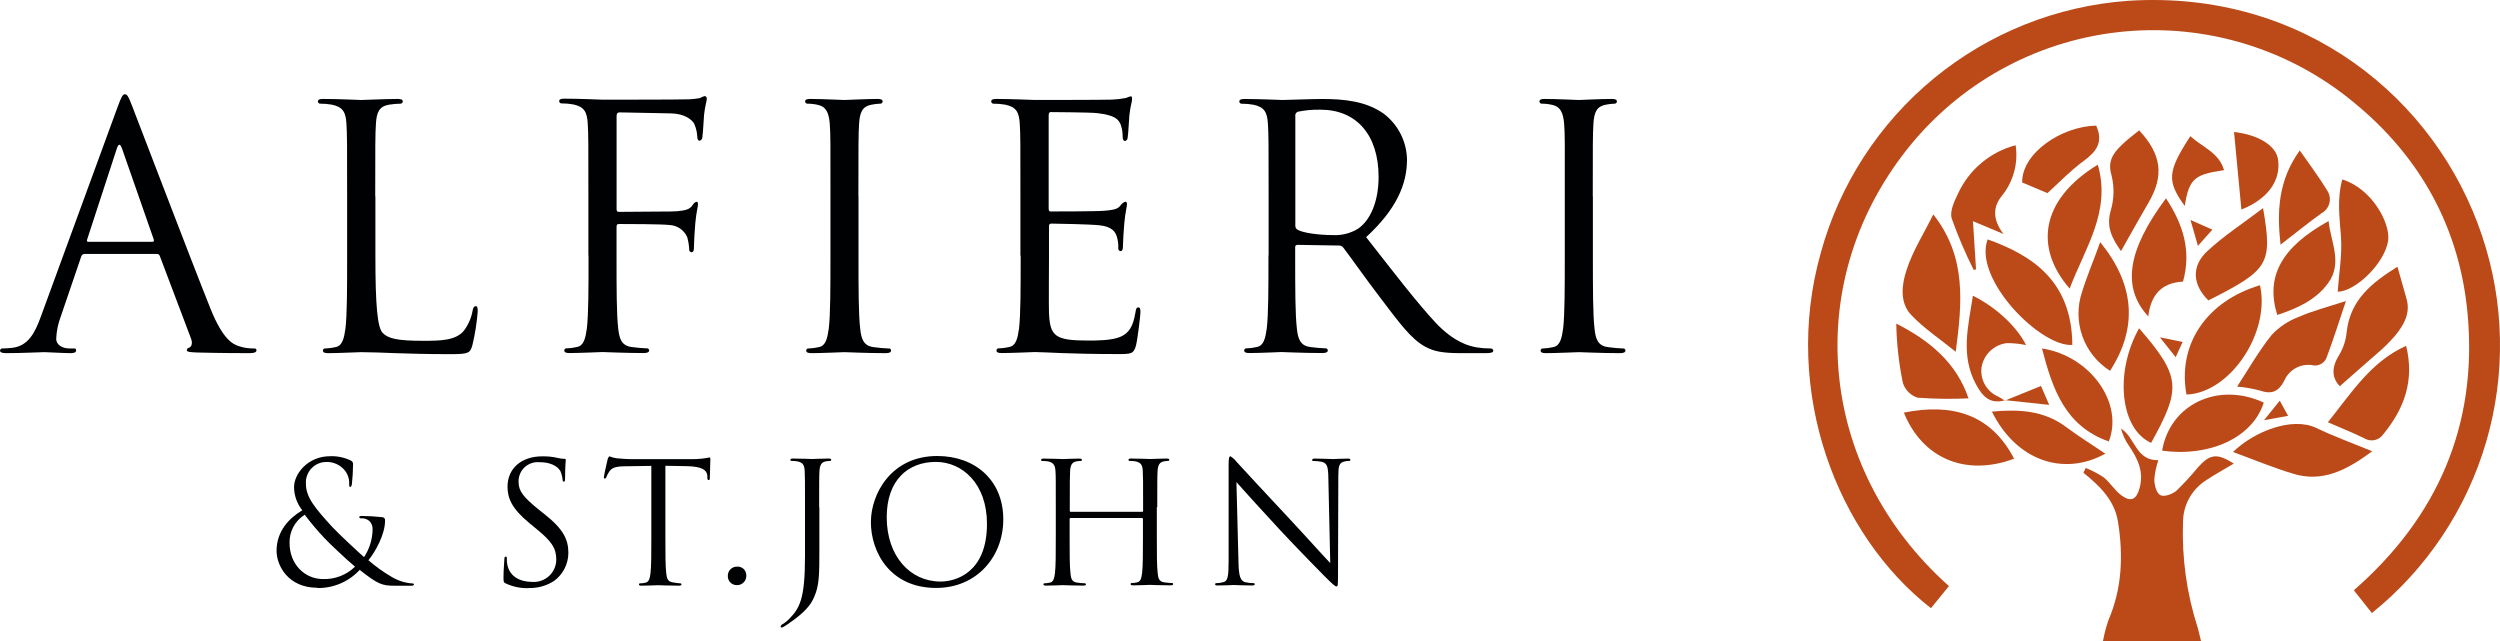 <svg width="195" height="50" viewBox="0 0 195 50" fill="none" xmlns="http://www.w3.org/2000/svg">
<path fill-rule="evenodd" clip-rule="evenodd" d="M6.876 18.859C6.798 18.859 6.745 18.81 6.798 18.678L9.109 11.598C9.241 11.186 9.369 11.186 9.521 11.598L11.993 18.678C12.018 18.785 12.018 18.859 11.89 18.859H6.876ZM3.201 24.655C2.732 25.964 2.204 26.964 0.997 27.125C0.744 27.156 0.49 27.174 0.235 27.178C0.209 27.172 0.182 27.172 0.156 27.177C0.13 27.181 0.106 27.191 0.084 27.206C0.062 27.221 0.043 27.24 0.028 27.262C0.014 27.284 0.004 27.309 0 27.335C0 27.491 0.161 27.545 0.499 27.545C1.735 27.545 3.177 27.467 3.465 27.467C3.753 27.467 4.882 27.545 5.525 27.545C5.76 27.545 5.937 27.495 5.937 27.335C5.937 27.174 5.859 27.178 5.673 27.178H5.381C4.936 27.178 4.384 26.944 4.384 26.417C4.41 25.815 4.533 25.221 4.75 24.659L6.333 20.016C6.347 19.957 6.381 19.904 6.429 19.866C6.476 19.828 6.535 19.807 6.596 19.806H12.228C12.279 19.802 12.33 19.816 12.373 19.844C12.415 19.872 12.447 19.914 12.463 19.962L14.902 26.413C15.059 26.825 14.902 27.072 14.746 27.121C14.699 27.128 14.657 27.15 14.625 27.184C14.594 27.219 14.575 27.264 14.573 27.31C14.573 27.467 14.861 27.467 15.36 27.495C17.168 27.545 19.068 27.545 19.48 27.545C19.768 27.545 20.003 27.495 20.003 27.335C20.003 27.174 19.9 27.178 19.739 27.178C19.383 27.181 19.028 27.127 18.689 27.018C18.137 26.861 17.374 26.442 16.431 24.108C14.832 20.123 10.712 9.288 10.317 8.296C10.004 7.473 9.905 7.353 9.74 7.353C9.575 7.353 9.48 7.51 9.163 8.374L3.201 24.655Z" fill="#000102"/>
<path d="M29.268 15.324C29.268 11.232 29.268 10.499 29.322 9.66C29.375 8.742 29.581 8.297 30.344 8.165C30.63 8.119 30.919 8.093 31.209 8.087C31.233 8.091 31.258 8.089 31.282 8.083C31.306 8.077 31.328 8.066 31.348 8.051C31.367 8.036 31.384 8.017 31.396 7.996C31.408 7.975 31.416 7.951 31.419 7.927C31.419 7.77 31.287 7.717 31.007 7.717C30.22 7.717 28.304 7.799 28.172 7.799C28.041 7.799 26.388 7.717 25.206 7.717C24.918 7.717 24.794 7.77 24.794 7.927C24.797 7.951 24.805 7.975 24.817 7.996C24.829 8.017 24.846 8.036 24.865 8.051C24.885 8.066 24.907 8.077 24.931 8.083C24.955 8.089 24.98 8.091 25.004 8.087C25.302 8.086 25.6 8.112 25.894 8.165C26.763 8.347 26.969 8.766 27.023 9.66C27.076 10.553 27.076 11.232 27.076 15.324V19.939C27.076 22.458 27.076 24.529 26.945 25.628C26.837 26.389 26.71 26.965 26.182 27.073C25.924 27.133 25.661 27.169 25.395 27.18C25.371 27.173 25.346 27.173 25.321 27.178C25.297 27.183 25.273 27.193 25.253 27.208C25.233 27.223 25.216 27.242 25.205 27.264C25.193 27.286 25.186 27.311 25.185 27.336C25.185 27.492 25.317 27.546 25.597 27.546C26.384 27.546 27.933 27.468 28.168 27.468C29.689 27.468 31.423 27.624 35.201 27.624C36.594 27.624 36.672 27.517 36.849 26.916C37.056 26.054 37.194 25.177 37.261 24.294C37.261 24.006 37.237 23.882 37.105 23.882C36.973 23.882 36.895 24.014 36.866 24.224C36.765 24.795 36.531 25.333 36.182 25.796C35.551 26.554 34.398 26.583 33.005 26.583C30.945 26.583 30.278 26.397 29.858 25.977C29.437 25.558 29.281 23.829 29.281 19.976V15.324" fill="#000102"/>
<path d="M45.906 19.934C45.906 22.45 45.906 24.524 45.774 25.623C45.667 26.385 45.539 26.961 45.012 27.064C44.754 27.125 44.49 27.161 44.225 27.171C44.201 27.165 44.175 27.164 44.151 27.169C44.126 27.174 44.103 27.184 44.083 27.199C44.063 27.214 44.046 27.234 44.034 27.256C44.023 27.278 44.016 27.302 44.015 27.328C44.015 27.488 44.147 27.538 44.427 27.538C45.214 27.538 46.866 27.459 46.998 27.459C47.13 27.459 48.782 27.538 50.224 27.538C50.512 27.538 50.636 27.459 50.636 27.328C50.635 27.302 50.628 27.278 50.616 27.256C50.605 27.234 50.588 27.214 50.568 27.199C50.548 27.184 50.525 27.174 50.5 27.169C50.475 27.164 50.45 27.165 50.426 27.171C50.031 27.155 49.638 27.12 49.247 27.064C48.46 26.957 48.304 26.381 48.221 25.623C48.09 24.524 48.09 22.45 48.09 19.934V17.707C48.09 17.526 48.143 17.473 48.275 17.473C48.72 17.473 51.571 17.473 52.239 17.551C52.531 17.567 52.812 17.664 53.053 17.831C53.294 17.997 53.484 18.226 53.602 18.494C53.689 18.802 53.742 19.12 53.759 19.44C53.753 19.468 53.753 19.497 53.759 19.525C53.766 19.553 53.778 19.579 53.796 19.601C53.814 19.624 53.836 19.642 53.862 19.655C53.888 19.668 53.916 19.674 53.944 19.675C54.13 19.675 54.13 19.416 54.13 19.177C54.13 18.938 54.183 17.942 54.233 17.419C54.311 16.555 54.443 16.11 54.443 15.95C54.443 15.789 54.418 15.74 54.311 15.74C54.185 15.788 54.082 15.882 54.023 16.003C53.788 16.345 53.446 16.415 52.815 16.477C52.449 16.501 52.082 16.501 51.637 16.501L48.279 16.526C48.123 16.526 48.094 16.448 48.094 16.287V9.054C48.094 8.845 48.172 8.766 48.329 8.766L52.37 8.845C53.396 8.869 53.998 9.343 54.154 9.668C54.292 9.983 54.372 10.32 54.389 10.664C54.389 10.849 54.443 10.977 54.575 10.977C54.637 10.959 54.691 10.921 54.73 10.869C54.768 10.817 54.787 10.753 54.785 10.689C54.838 10.372 54.892 9.219 54.917 8.96C54.995 8.223 55.127 7.91 55.127 7.725C55.133 7.699 55.133 7.672 55.129 7.646C55.124 7.62 55.114 7.596 55.099 7.574C55.085 7.552 55.066 7.533 55.043 7.519C55.021 7.504 54.996 7.495 54.97 7.49C54.843 7.529 54.72 7.581 54.603 7.647C54.223 7.719 53.837 7.753 53.45 7.75C52.844 7.774 47.517 7.774 46.994 7.774C46.862 7.774 45.21 7.696 44.027 7.696C43.739 7.696 43.615 7.75 43.615 7.906C43.618 7.93 43.626 7.954 43.638 7.975C43.651 7.997 43.667 8.015 43.687 8.03C43.706 8.045 43.728 8.056 43.752 8.062C43.776 8.069 43.801 8.07 43.825 8.066C44.124 8.065 44.422 8.092 44.715 8.145C45.581 8.326 45.791 8.746 45.844 9.639C45.898 10.532 45.894 11.211 45.894 15.303V19.934" fill="#000102"/>
<path d="M66.955 15.324C66.955 11.232 66.955 10.499 67.009 9.66C67.062 8.742 67.272 8.297 67.981 8.165C68.197 8.121 68.416 8.095 68.636 8.087C68.66 8.091 68.685 8.089 68.709 8.083C68.733 8.077 68.755 8.066 68.775 8.051C68.794 8.036 68.811 8.017 68.823 7.996C68.835 7.975 68.843 7.951 68.846 7.927C68.846 7.77 68.714 7.717 68.434 7.717C67.647 7.717 65.995 7.799 65.863 7.799C65.731 7.799 64.079 7.717 63.21 7.717C62.922 7.717 62.798 7.77 62.798 7.927C62.801 7.951 62.809 7.975 62.821 7.996C62.833 8.017 62.85 8.036 62.869 8.051C62.889 8.066 62.911 8.077 62.935 8.083C62.959 8.089 62.984 8.091 63.008 8.087C63.286 8.089 63.562 8.123 63.832 8.19C64.409 8.322 64.656 8.766 64.722 9.66C64.788 10.553 64.775 11.232 64.775 15.324V19.939C64.775 22.458 64.775 24.529 64.644 25.628C64.537 26.389 64.409 26.965 63.881 27.073C63.623 27.133 63.36 27.169 63.094 27.18C63.07 27.173 63.045 27.173 63.02 27.178C62.995 27.183 62.972 27.193 62.952 27.208C62.932 27.223 62.916 27.242 62.904 27.264C62.892 27.286 62.885 27.311 62.884 27.336C62.884 27.492 63.016 27.546 63.296 27.546C64.083 27.546 65.736 27.468 65.867 27.468C65.999 27.468 67.651 27.546 69.093 27.546C69.386 27.546 69.505 27.468 69.505 27.336C69.504 27.311 69.498 27.286 69.486 27.264C69.474 27.242 69.458 27.223 69.438 27.208C69.417 27.193 69.394 27.183 69.37 27.178C69.345 27.173 69.32 27.173 69.295 27.18C69.06 27.18 68.471 27.126 68.117 27.073C67.33 26.965 67.173 26.389 67.095 25.628C66.963 24.529 66.963 22.458 66.963 19.939V15.324" fill="#000102"/>
<path d="M79.612 19.935C79.612 22.45 79.612 24.525 79.485 25.624C79.378 26.386 79.25 26.962 78.722 27.065C78.464 27.126 78.201 27.162 77.936 27.172C77.911 27.166 77.886 27.165 77.861 27.17C77.837 27.175 77.813 27.185 77.793 27.2C77.773 27.215 77.757 27.235 77.745 27.257C77.733 27.279 77.727 27.303 77.725 27.328C77.725 27.489 77.857 27.538 78.138 27.538C78.924 27.538 80.577 27.46 80.713 27.46C81.475 27.46 83.23 27.617 87.193 27.617C88.215 27.617 88.429 27.617 88.611 26.933C88.743 26.382 88.953 24.599 88.953 24.389C88.953 24.179 88.953 23.978 88.796 23.978C88.64 23.978 88.611 24.085 88.561 24.389C88.38 25.464 88.063 25.986 87.383 26.275C86.703 26.563 85.545 26.563 84.866 26.563C82.29 26.563 81.899 26.221 81.821 24.414C81.796 23.862 81.821 20.82 81.821 19.931V17.626C81.818 17.601 81.821 17.576 81.83 17.552C81.838 17.528 81.852 17.507 81.869 17.489C81.887 17.471 81.909 17.458 81.932 17.45C81.956 17.441 81.981 17.438 82.006 17.441C82.451 17.441 85.051 17.494 85.76 17.572C86.781 17.679 87.016 18.124 87.123 18.49C87.204 18.771 87.239 19.063 87.226 19.355C87.221 19.382 87.222 19.411 87.228 19.438C87.235 19.465 87.247 19.491 87.264 19.513C87.281 19.535 87.303 19.553 87.328 19.567C87.352 19.58 87.38 19.588 87.408 19.589C87.593 19.589 87.593 19.301 87.593 19.091C87.593 18.881 87.647 17.939 87.696 17.412C87.774 16.547 87.906 16.103 87.906 15.942C87.906 15.782 87.857 15.732 87.774 15.732C87.602 15.796 87.456 15.916 87.362 16.074C87.127 16.337 86.757 16.387 86.126 16.44C85.496 16.494 82.299 16.494 81.953 16.494C81.821 16.494 81.796 16.416 81.796 16.23V9.006C81.796 8.821 81.85 8.742 81.953 8.742C82.241 8.742 85.105 8.767 85.549 8.821C86.967 8.981 87.231 9.294 87.412 9.714C87.517 10.017 87.57 10.336 87.568 10.657C87.568 10.867 87.622 10.998 87.778 10.998C87.834 10.974 87.881 10.933 87.913 10.882C87.945 10.831 87.962 10.771 87.96 10.71C88.013 10.393 88.067 9.241 88.092 8.981C88.174 8.244 88.302 7.932 88.302 7.746C88.302 7.561 88.277 7.512 88.195 7.512C88.068 7.543 87.945 7.587 87.828 7.643C87.456 7.716 87.078 7.758 86.699 7.771C86.097 7.796 80.873 7.796 80.692 7.796C80.511 7.796 78.908 7.717 77.725 7.717C77.437 7.717 77.314 7.771 77.314 7.927C77.317 7.952 77.324 7.975 77.337 7.997C77.349 8.018 77.365 8.037 77.385 8.052C77.404 8.067 77.427 8.078 77.451 8.084C77.474 8.09 77.499 8.091 77.524 8.088C77.822 8.087 78.12 8.113 78.413 8.166C79.283 8.347 79.489 8.767 79.542 9.66C79.596 10.554 79.592 11.233 79.592 15.325V19.935" fill="#000102"/>
<path fill-rule="evenodd" clip-rule="evenodd" d="M101.028 9.03C101.024 8.961 101.043 8.893 101.08 8.836C101.118 8.779 101.174 8.736 101.238 8.713C101.817 8.595 102.407 8.542 102.998 8.556C105.807 8.556 107.53 10.524 107.53 13.801C107.53 15.793 106.846 17.209 105.927 17.839C105.343 18.198 104.663 18.372 103.978 18.337C102.82 18.337 101.617 18.156 101.222 17.925C101.165 17.896 101.117 17.851 101.084 17.796C101.051 17.74 101.035 17.677 101.036 17.613V9.03H101.028ZM98.939 19.934C98.939 22.45 98.939 24.524 98.808 25.623C98.7 26.385 98.569 26.961 98.045 27.064C97.787 27.125 97.523 27.161 97.258 27.171C97.234 27.165 97.209 27.164 97.184 27.169C97.159 27.174 97.136 27.184 97.116 27.199C97.096 27.214 97.079 27.234 97.068 27.256C97.056 27.278 97.049 27.302 97.048 27.328C97.048 27.488 97.18 27.537 97.46 27.537C98.247 27.537 99.903 27.459 99.932 27.459C100.064 27.459 101.716 27.537 103.158 27.537C103.447 27.537 103.57 27.459 103.57 27.328C103.569 27.303 103.563 27.279 103.551 27.257C103.54 27.235 103.523 27.216 103.504 27.201C103.484 27.186 103.461 27.176 103.437 27.171C103.413 27.166 103.388 27.166 103.364 27.171C102.969 27.155 102.574 27.119 102.182 27.064C101.395 26.957 101.234 26.381 101.156 25.623C101.024 24.524 101.024 22.45 101.024 19.934V19.309C101.018 19.282 101.019 19.254 101.025 19.228C101.032 19.201 101.045 19.177 101.063 19.156C101.081 19.136 101.104 19.12 101.129 19.11C101.155 19.1 101.182 19.096 101.209 19.099L104.435 19.152C104.5 19.15 104.564 19.163 104.623 19.19C104.682 19.217 104.733 19.258 104.773 19.309C105.301 19.992 106.533 21.75 107.637 23.19C109.132 25.158 110.051 26.442 111.18 27.048C111.86 27.414 112.515 27.546 113.986 27.546H115.848C116.322 27.546 116.478 27.496 116.478 27.336C116.465 27.286 116.434 27.242 116.39 27.213C116.347 27.185 116.295 27.172 116.244 27.179C115.9 27.181 115.557 27.155 115.218 27.101C114.559 26.994 113.434 26.689 112.016 25.212C110.496 23.586 108.72 21.252 106.557 18.498C108.922 16.32 109.746 14.381 109.746 12.438C109.733 11.746 109.564 11.066 109.251 10.449C108.937 9.831 108.489 9.293 107.938 8.873C106.545 7.877 104.786 7.721 103.138 7.721C102.314 7.721 100.328 7.799 100.039 7.799C99.912 7.799 98.255 7.721 97.077 7.721C96.789 7.721 96.665 7.774 96.665 7.931C96.668 7.955 96.676 7.979 96.689 8.001C96.701 8.023 96.718 8.042 96.738 8.057C96.758 8.072 96.781 8.082 96.805 8.088C96.829 8.094 96.855 8.095 96.879 8.091C97.178 8.09 97.476 8.116 97.769 8.169C98.634 8.35 98.845 8.77 98.898 9.664C98.952 10.557 98.952 11.236 98.952 15.328V19.934H98.939Z" fill="#000102"/>
<path d="M124.236 15.324C124.236 11.232 124.236 10.499 124.286 9.66C124.339 8.742 124.55 8.297 125.254 8.165C125.471 8.121 125.692 8.095 125.913 8.087C125.937 8.091 125.962 8.089 125.986 8.083C126.009 8.077 126.031 8.066 126.051 8.051C126.07 8.036 126.086 8.017 126.098 7.996C126.109 7.974 126.117 7.951 126.119 7.927C126.119 7.77 125.992 7.717 125.707 7.717C124.92 7.717 123.268 7.799 123.136 7.799C123.005 7.799 121.352 7.717 120.487 7.717C120.199 7.717 120.075 7.77 120.075 7.927C120.078 7.951 120.086 7.975 120.098 7.996C120.111 8.017 120.127 8.036 120.147 8.051C120.166 8.066 120.188 8.077 120.212 8.083C120.236 8.089 120.261 8.091 120.285 8.087C120.563 8.089 120.84 8.123 121.109 8.19C121.686 8.322 121.933 8.766 122.003 9.66C122.073 10.553 122.053 11.232 122.053 15.324V19.939C122.053 22.458 122.053 24.529 121.925 25.628C121.818 26.389 121.686 26.965 121.163 27.073C120.905 27.133 120.641 27.169 120.376 27.18C120.352 27.173 120.326 27.173 120.302 27.178C120.277 27.183 120.254 27.193 120.234 27.208C120.214 27.223 120.197 27.242 120.185 27.264C120.174 27.286 120.167 27.311 120.166 27.336C120.166 27.492 120.298 27.546 120.578 27.546C121.365 27.546 123.017 27.468 123.149 27.468C123.281 27.468 124.933 27.546 126.375 27.546C126.663 27.546 126.787 27.468 126.787 27.336C126.786 27.311 126.779 27.286 126.767 27.264C126.756 27.242 126.739 27.223 126.719 27.208C126.699 27.193 126.676 27.183 126.651 27.178C126.626 27.173 126.601 27.173 126.577 27.18C126.342 27.18 125.753 27.126 125.398 27.073C124.611 26.965 124.451 26.389 124.372 25.628C124.245 24.529 124.245 22.458 124.245 19.939V15.324" fill="#000102"/>
<path fill-rule="evenodd" clip-rule="evenodd" d="M25.21 45.167C23.739 45.167 22.586 43.99 22.586 42.352C22.573 41.913 22.675 41.479 22.883 41.093C23.09 40.706 23.396 40.381 23.768 40.149C24.25 40.79 24.767 41.403 25.317 41.985C25.659 42.352 26.965 43.595 27.691 44.2C27.365 44.519 26.978 44.768 26.553 44.935C26.128 45.101 25.674 45.18 25.218 45.167H25.21ZM24.761 45.867C25.379 45.875 25.992 45.753 26.56 45.51C27.128 45.266 27.638 44.905 28.057 44.451C29.499 45.591 29.817 45.686 30.785 45.686H32.07C32.112 45.695 32.156 45.691 32.195 45.675C32.235 45.658 32.269 45.631 32.293 45.595C32.293 45.517 32.227 45.505 32.107 45.505C31.554 45.458 31.02 45.283 30.546 44.994C29.902 44.621 29.297 44.187 28.737 43.698C29.314 42.989 30.035 41.664 30.035 40.602C30.04 40.569 30.037 40.535 30.027 40.503C30.018 40.47 30.001 40.441 29.979 40.416C29.956 40.391 29.929 40.371 29.898 40.357C29.867 40.344 29.834 40.338 29.8 40.339C29.277 40.28 28.752 40.248 28.226 40.244C28.119 40.244 28.016 40.269 28.016 40.339C28.026 40.371 28.047 40.398 28.076 40.415C28.105 40.432 28.14 40.437 28.173 40.429C28.406 40.416 28.635 40.491 28.815 40.639C28.897 40.724 28.961 40.825 29.004 40.935C29.046 41.045 29.066 41.163 29.063 41.281C29.055 42.055 28.823 42.81 28.395 43.455C27.983 43.101 26.364 41.59 25.923 41.108C24.559 39.626 23.863 38.774 23.863 37.753C23.846 37.529 23.875 37.304 23.951 37.092C24.027 36.88 24.146 36.687 24.302 36.525C24.457 36.362 24.645 36.234 24.854 36.15C25.062 36.065 25.286 36.025 25.511 36.033C25.758 36.034 26.003 36.086 26.229 36.186C26.455 36.286 26.658 36.431 26.825 36.613C27.103 36.916 27.251 37.315 27.237 37.725C27.237 37.922 27.237 37.976 27.316 37.976C27.394 37.976 27.406 37.947 27.448 37.753C27.503 37.253 27.534 36.75 27.538 36.247C27.55 36.177 27.537 36.106 27.502 36.045C27.466 35.984 27.411 35.937 27.345 35.913C26.85 35.678 26.306 35.565 25.758 35.584C23.999 35.584 22.936 36.963 22.936 37.996C22.942 38.654 23.168 39.29 23.579 39.803C22.557 40.408 21.572 41.429 21.572 42.965C21.572 44.105 22.466 45.846 24.761 45.846" fill="#000102"/>
<path d="M41.235 45.865C41.936 45.887 42.627 45.695 43.216 45.313C43.559 45.063 43.838 44.736 44.032 44.359C44.226 43.981 44.329 43.564 44.333 43.14C44.333 42.09 43.966 41.279 42.417 40.061L42.05 39.773C40.814 38.764 40.448 38.316 40.448 37.57C40.443 37.361 40.482 37.154 40.563 36.961C40.644 36.768 40.764 36.595 40.916 36.451C41.069 36.308 41.249 36.199 41.447 36.13C41.645 36.061 41.854 36.034 42.063 36.051C43.27 36.051 43.624 36.603 43.711 36.747C43.799 36.956 43.856 37.176 43.88 37.402C43.88 37.505 43.908 37.57 43.987 37.57C44.065 37.57 44.077 37.48 44.077 37.27C44.077 36.381 44.131 35.944 44.131 35.879C44.131 35.813 44.106 35.788 43.999 35.788C43.844 35.784 43.689 35.764 43.538 35.726C43.133 35.631 42.718 35.587 42.302 35.594C40.654 35.594 39.587 36.554 39.587 37.957C39.587 38.846 39.904 39.662 41.292 40.802L41.881 41.288C43.01 42.218 43.389 42.741 43.389 43.646C43.389 43.886 43.339 44.123 43.243 44.343C43.147 44.563 43.006 44.761 42.831 44.924C42.655 45.087 42.447 45.213 42.221 45.292C41.995 45.372 41.754 45.405 41.515 45.388C40.633 45.388 39.768 45.021 39.574 44.054C39.543 43.894 39.529 43.731 39.533 43.568C39.533 43.461 39.533 43.42 39.442 43.42C39.352 43.42 39.352 43.486 39.339 43.63C39.339 43.84 39.273 44.363 39.273 45.021C39.273 45.375 39.273 45.433 39.471 45.519C40.023 45.771 40.624 45.893 41.23 45.877" fill="#000102"/>
<path d="M51.908 36.331L53.556 36.36C54.817 36.384 55.118 36.689 55.172 37.08V37.224C55.172 37.409 55.209 37.446 55.275 37.446C55.34 37.446 55.365 37.397 55.365 37.278C55.365 37.158 55.406 36.228 55.406 35.837C55.406 35.759 55.406 35.68 55.34 35.68C54.914 35.769 54.479 35.813 54.043 35.812H49.14C48.983 35.812 48.485 35.787 48.102 35.746C47.903 35.719 47.709 35.666 47.525 35.59C47.456 35.658 47.409 35.745 47.393 35.841C47.368 35.948 47.105 37.076 47.105 37.208C47.105 37.339 47.129 37.323 47.17 37.323C47.204 37.32 47.236 37.305 47.261 37.281C47.285 37.257 47.299 37.225 47.302 37.191C47.363 37.047 47.438 36.909 47.525 36.779C47.735 36.467 48.052 36.368 48.864 36.368L50.804 36.339V41.884C50.804 43.144 50.804 44.177 50.738 44.728C50.685 45.107 50.619 45.395 50.355 45.449C50.22 45.481 50.082 45.499 49.943 45.502C49.931 45.499 49.918 45.499 49.906 45.501C49.893 45.504 49.882 45.509 49.871 45.516C49.861 45.524 49.853 45.533 49.847 45.544C49.84 45.556 49.837 45.568 49.836 45.581C49.836 45.659 49.902 45.683 50.046 45.683C50.458 45.683 51.282 45.646 51.332 45.646C51.381 45.646 52.222 45.683 52.947 45.683C53.091 45.683 53.157 45.646 53.157 45.581C53.156 45.568 53.152 45.556 53.147 45.546C53.141 45.535 53.133 45.526 53.123 45.518C53.113 45.511 53.102 45.506 53.09 45.503C53.078 45.5 53.066 45.5 53.054 45.502C52.86 45.486 52.668 45.46 52.477 45.424C52.065 45.371 52.007 45.082 51.966 44.704C51.9 44.152 51.9 43.119 51.9 41.859V36.331" fill="#000102"/>
<path d="M57.479 45.642C57.578 45.644 57.677 45.625 57.769 45.587C57.86 45.549 57.943 45.493 58.012 45.421C58.081 45.35 58.134 45.265 58.169 45.172C58.203 45.079 58.218 44.98 58.212 44.88C58.214 44.787 58.197 44.694 58.161 44.608C58.125 44.522 58.071 44.444 58.003 44.379C57.935 44.315 57.855 44.266 57.767 44.234C57.678 44.203 57.585 44.19 57.491 44.197C57.396 44.195 57.301 44.212 57.213 44.247C57.124 44.283 57.044 44.336 56.977 44.403C56.909 44.47 56.856 44.551 56.821 44.639C56.785 44.728 56.768 44.822 56.77 44.917C56.766 45.012 56.781 45.107 56.815 45.196C56.849 45.284 56.9 45.365 56.967 45.433C57.033 45.5 57.113 45.553 57.201 45.589C57.29 45.624 57.384 45.641 57.479 45.638" fill="#000102"/>
<path d="M63.894 39.569C63.894 37.511 63.894 37.157 63.919 36.737C63.944 36.317 64.051 36.054 64.405 35.988C64.514 35.966 64.624 35.954 64.735 35.951C64.747 35.953 64.759 35.952 64.771 35.949C64.782 35.946 64.793 35.941 64.803 35.933C64.812 35.926 64.82 35.917 64.826 35.907C64.832 35.896 64.836 35.885 64.838 35.873C64.838 35.794 64.772 35.766 64.628 35.766C64.216 35.766 63.392 35.803 63.342 35.803C63.293 35.803 62.448 35.766 61.859 35.766C61.715 35.766 61.649 35.79 61.649 35.873C61.65 35.885 61.654 35.897 61.661 35.908C61.667 35.918 61.675 35.928 61.685 35.935C61.696 35.942 61.707 35.947 61.719 35.95C61.731 35.953 61.744 35.953 61.756 35.951C61.905 35.95 62.054 35.962 62.201 35.988C62.634 36.078 62.741 36.288 62.766 36.737C62.79 37.186 62.79 37.523 62.79 39.569V43.365C62.79 46.744 62.378 47.44 61.529 48.304C61.391 48.443 61.238 48.566 61.072 48.671C61.027 48.685 60.986 48.711 60.953 48.745C60.921 48.78 60.898 48.822 60.887 48.868C60.888 48.88 60.891 48.891 60.896 48.901C60.902 48.911 60.909 48.92 60.918 48.927C60.927 48.934 60.937 48.94 60.948 48.943C60.959 48.947 60.97 48.948 60.981 48.947C61.014 48.946 61.045 48.936 61.072 48.918C61.249 48.819 61.42 48.709 61.583 48.588C62.646 47.856 63.231 47.238 63.499 46.58C63.911 45.649 63.911 44.838 63.911 42.714V39.569" fill="#000102"/>
<path fill-rule="evenodd" clip-rule="evenodd" d="M69.164 40.343C69.164 37.462 70.812 36.029 72.995 36.029C75.055 36.029 76.984 37.717 76.984 40.862C76.984 44.678 74.545 45.361 73.362 45.361C71.001 45.361 69.164 43.394 69.164 40.339V40.343ZM67.928 40.706C67.928 43.064 69.423 45.859 73.02 45.859C76.184 45.859 78.257 43.431 78.257 40.508C78.257 37.45 76.052 35.568 73.103 35.568C69.481 35.568 67.932 38.573 67.932 40.697" fill="#000102"/>
<path d="M90.266 39.569C90.266 37.511 90.266 37.157 90.291 36.737C90.316 36.317 90.423 36.054 90.777 35.988C90.886 35.966 90.996 35.954 91.107 35.951C91.13 35.953 91.154 35.946 91.172 35.932C91.191 35.917 91.203 35.896 91.206 35.873C91.206 35.794 91.14 35.766 91 35.766C90.588 35.766 89.764 35.803 89.714 35.803C89.665 35.803 88.82 35.766 88.231 35.766C88.087 35.766 88.021 35.79 88.021 35.873C88.022 35.885 88.026 35.897 88.033 35.908C88.039 35.918 88.047 35.928 88.057 35.935C88.067 35.942 88.079 35.947 88.091 35.95C88.103 35.953 88.116 35.953 88.128 35.951C88.277 35.95 88.426 35.962 88.573 35.988C89.006 36.078 89.113 36.288 89.137 36.737C89.162 37.186 89.162 37.523 89.162 39.569V39.845C89.163 39.856 89.162 39.866 89.159 39.877C89.156 39.887 89.15 39.896 89.142 39.903C89.135 39.911 89.125 39.916 89.115 39.92C89.105 39.923 89.094 39.925 89.084 39.923H83.522C83.511 39.925 83.5 39.923 83.49 39.92C83.48 39.916 83.471 39.911 83.463 39.903C83.456 39.896 83.45 39.887 83.447 39.877C83.443 39.866 83.442 39.856 83.444 39.845V39.569C83.444 37.511 83.444 37.157 83.468 36.737C83.493 36.317 83.6 36.054 83.954 35.988C84.063 35.968 84.173 35.956 84.284 35.955C84.296 35.957 84.309 35.957 84.321 35.954C84.333 35.952 84.344 35.946 84.355 35.939C84.365 35.932 84.373 35.922 84.379 35.912C84.386 35.901 84.39 35.889 84.391 35.877C84.391 35.798 84.325 35.77 84.181 35.77C83.769 35.77 82.945 35.807 82.895 35.807C82.846 35.807 82.001 35.77 81.412 35.77C81.268 35.77 81.202 35.794 81.202 35.877C81.203 35.89 81.208 35.903 81.214 35.914C81.221 35.926 81.231 35.935 81.242 35.943C81.252 35.95 81.265 35.955 81.278 35.957C81.291 35.959 81.305 35.959 81.317 35.955C81.467 35.954 81.616 35.966 81.763 35.992C82.174 36.083 82.298 36.292 82.327 36.741C82.356 37.19 82.352 37.527 82.352 39.573V41.879C82.352 43.138 82.352 44.171 82.286 44.723C82.232 45.106 82.166 45.39 81.903 45.443C81.767 45.475 81.629 45.493 81.491 45.497C81.479 45.495 81.466 45.495 81.454 45.498C81.442 45.5 81.431 45.506 81.421 45.513C81.412 45.52 81.404 45.53 81.398 45.54C81.392 45.551 81.388 45.563 81.388 45.575C81.388 45.653 81.454 45.678 81.598 45.678C82.01 45.678 82.834 45.641 82.883 45.641C82.933 45.641 83.777 45.678 84.494 45.678C84.638 45.678 84.704 45.641 84.704 45.575C84.703 45.563 84.7 45.551 84.694 45.54C84.688 45.53 84.68 45.52 84.67 45.513C84.661 45.506 84.649 45.5 84.638 45.498C84.626 45.495 84.613 45.495 84.601 45.497C84.403 45.49 84.205 45.472 84.008 45.443C83.596 45.39 83.534 45.102 83.497 44.723C83.431 44.171 83.431 43.138 83.431 41.879V40.483C83.43 40.472 83.431 40.462 83.434 40.452C83.438 40.441 83.444 40.432 83.451 40.425C83.459 40.417 83.468 40.411 83.478 40.408C83.488 40.405 83.499 40.404 83.509 40.405H89.072C89.082 40.404 89.092 40.406 89.102 40.41C89.112 40.413 89.121 40.419 89.128 40.426C89.136 40.434 89.141 40.443 89.145 40.452C89.149 40.462 89.15 40.473 89.15 40.483V41.858C89.15 43.118 89.15 44.151 89.084 44.703C89.03 45.085 88.969 45.369 88.705 45.423C88.57 45.455 88.432 45.473 88.293 45.476C88.281 45.473 88.268 45.473 88.255 45.475C88.243 45.478 88.231 45.483 88.221 45.49C88.211 45.498 88.202 45.508 88.196 45.519C88.19 45.53 88.186 45.542 88.186 45.555C88.186 45.633 88.252 45.657 88.396 45.657C88.808 45.657 89.632 45.62 89.681 45.62C89.731 45.62 90.571 45.657 91.296 45.657C91.441 45.657 91.507 45.62 91.507 45.555C91.506 45.542 91.502 45.53 91.496 45.519C91.49 45.508 91.481 45.498 91.471 45.49C91.461 45.483 91.449 45.478 91.437 45.475C91.424 45.473 91.412 45.473 91.399 45.476C91.202 45.469 91.005 45.451 90.81 45.423C90.398 45.369 90.336 45.081 90.299 44.703C90.233 44.151 90.233 43.118 90.233 41.858V39.553" fill="#000102"/>
<path d="M96.442 37.603C96.854 38.076 98.345 39.727 99.866 41.365C101.254 42.859 103.162 44.786 103.289 44.918C103.986 45.613 104.142 45.741 104.245 45.741C104.348 45.741 104.365 45.679 104.365 44.811L104.389 37.158C104.389 36.372 104.443 36.084 104.876 35.993C104.978 35.967 105.083 35.955 105.189 35.956C105.204 35.96 105.22 35.96 105.236 35.958C105.251 35.955 105.266 35.95 105.28 35.941C105.293 35.933 105.305 35.922 105.314 35.909C105.323 35.896 105.33 35.881 105.333 35.866C105.333 35.783 105.242 35.771 105.098 35.771C104.563 35.771 104.126 35.808 103.986 35.808C103.846 35.808 103.211 35.771 102.618 35.771C102.461 35.771 102.354 35.771 102.354 35.866C102.354 35.96 102.354 35.956 102.461 35.956C102.677 35.957 102.892 35.98 103.104 36.022C103.516 36.125 103.598 36.413 103.611 37.257L103.759 43.917C103.347 43.506 101.909 41.888 100.607 40.497C98.584 38.336 96.631 36.224 96.434 36.001C96.308 35.837 96.153 35.697 95.976 35.59C95.873 35.59 95.832 35.738 95.832 36.248V43.761C95.832 44.955 95.766 45.334 95.42 45.408C95.245 45.459 95.063 45.486 94.88 45.486C94.868 45.483 94.856 45.484 94.844 45.486C94.832 45.489 94.821 45.494 94.811 45.502C94.802 45.509 94.793 45.519 94.788 45.529C94.782 45.54 94.778 45.552 94.777 45.564C94.777 45.655 94.856 45.667 94.987 45.667C95.581 45.667 96.129 45.63 96.248 45.63C96.368 45.63 96.891 45.667 97.637 45.667C97.793 45.667 97.871 45.642 97.871 45.564C97.871 45.552 97.867 45.54 97.861 45.529C97.855 45.519 97.847 45.509 97.838 45.502C97.828 45.494 97.817 45.489 97.805 45.486C97.793 45.484 97.781 45.483 97.769 45.486C97.548 45.485 97.328 45.459 97.113 45.408C96.759 45.301 96.627 44.963 96.603 43.885L96.442 37.603Z" fill="#000102"/>
<path d="M152.023 45.707L150.614 47.438C143.31 41.749 138.976 30.576 142.009 19.764C143.471 14.404 146.563 9.63 150.858 6.101C155.152 2.572 160.438 0.462 165.984 0.064C179.66 -0.827 190.035 7.682 193.603 18.399C195.35 23.593 195.462 29.197 193.925 34.456C192.389 39.716 189.276 44.379 185.007 47.818L183.598 46.04C190.133 40.341 193.241 33.17 192.481 24.572C191.889 17.846 188.814 12.236 183.561 7.958C178.57 3.839 172.151 1.861 165.706 2.457C159.26 3.053 153.313 6.174 149.164 11.138C140.375 21.715 141.652 36.467 152.009 45.707" fill="#BB4A18"/>
<path d="M162.717 36.511C163.199 36.706 163.66 36.95 164.093 37.238C164.6 37.65 164.952 38.26 165.478 38.645C166.215 39.189 166.651 38.959 166.886 38.072C167.243 36.801 166.74 35.765 166.05 34.761C165.771 34.357 165.565 33.908 165.44 33.434C166.553 34.109 166.567 35.929 168.351 35.896C168.186 36.376 168.08 36.873 168.036 37.378C168.036 37.819 168.196 38.462 168.506 38.621C168.815 38.781 169.444 38.546 169.764 38.274C170.365 37.691 170.932 37.074 171.463 36.426C172.402 35.394 172.942 35.343 174.238 36.159C173.51 36.595 172.787 36.989 172.102 37.444C171.544 37.792 171.084 38.276 170.764 38.85C170.445 39.424 170.277 40.07 170.275 40.727C170.176 43.512 170.562 46.292 171.416 48.945C171.501 49.236 171.562 49.531 171.679 50H164.032C164.132 49.456 164.272 48.92 164.449 48.396C165.524 45.91 165.623 43.335 165.205 40.709C164.933 38.996 163.764 37.894 162.506 36.876L162.698 36.482" fill="#BB4A18"/>
<path d="M152.547 27.438C151.322 26.443 150.087 25.632 149.092 24.586C148.153 23.615 148.336 22.212 148.702 21.091C149.171 19.605 150.049 18.24 150.796 16.725C153.415 20.046 153.044 23.643 152.547 27.438Z" fill="#BB4A18"/>
<path d="M170.543 30.775C169.834 26.868 172.101 23.496 176.279 22.248C177.11 25.949 173.932 30.663 170.543 30.775Z" fill="#BB4A18"/>
<path d="M155.036 18.672C158.562 19.934 161.608 21.955 161.641 26.904C159.153 27.082 153.886 21.744 155.036 18.672Z" fill="#BB4A18"/>
<path d="M174.495 30.153C175.382 28.797 176.185 27.376 177.194 26.119C177.783 25.493 178.51 25.012 179.316 24.712C180.386 24.243 181.532 23.952 182.982 23.479C182.457 25.04 182.02 26.433 181.508 27.799C181.474 27.923 181.415 28.039 181.334 28.141C181.254 28.242 181.155 28.327 181.041 28.389C180.928 28.452 180.804 28.491 180.675 28.505C180.546 28.518 180.416 28.506 180.292 28.469C179.852 28.419 179.406 28.512 179.023 28.735C178.64 28.959 178.339 29.299 178.166 29.707C177.734 30.538 177.203 30.782 176.288 30.467C175.696 30.309 175.091 30.204 174.48 30.153" fill="#BB4A18"/>
<path d="M185.02 35.21C183.015 36.683 181.133 37.668 178.819 36.936C177.274 36.467 175.762 35.839 174.171 35.257C175.856 33.625 178.804 32.49 180.673 33.381C182.006 34.028 183.41 34.53 185.02 35.196" fill="#BB4A18"/>
<path d="M182.508 30.125C181.855 29.454 181.86 28.628 182.456 27.686C182.78 27.147 182.978 26.543 183.038 25.917C183.306 23.361 185.066 22.015 187.001 20.805C187.235 21.64 187.47 22.46 187.7 23.277C188.043 24.426 187.503 25.326 186.846 26.152C186.366 26.706 185.841 27.221 185.278 27.69C184.339 28.52 183.4 29.323 182.508 30.12" fill="#BB4A18"/>
<path d="M163.818 18.889C166.489 22.172 166.78 25.516 164.583 28.926C163.579 28.291 162.818 27.337 162.423 26.217C162.028 25.098 162.022 23.878 162.405 22.754C162.804 21.468 163.344 20.221 163.814 18.889" fill="#BB4A18"/>
<path d="M181.574 32.936C183.452 30.591 184.945 28.199 187.677 26.975C188.348 29.667 187.532 31.881 185.893 33.874C185.735 34.106 185.494 34.269 185.219 34.327C184.945 34.386 184.658 34.336 184.419 34.189C183.527 33.752 182.598 33.382 181.574 32.936Z" fill="#BB4A18"/>
<path d="M148.501 32.185C152.21 31.44 155.261 32.251 157.101 35.778C153.346 37.185 149.952 35.778 148.501 32.185Z" fill="#BB4A18"/>
<path d="M163.627 12.846C164.698 16.509 162.59 19.412 161.435 22.508C158.712 19.403 159.088 15.613 163.627 12.846Z" fill="#BB4A18"/>
<path d="M168.646 35.153C169.256 31.532 173.011 29.75 176.575 31.401C175.72 34.103 172.411 35.669 168.646 35.153Z" fill="#BB4A18"/>
<path d="M182.339 22.758C182.437 21.313 182.705 19.845 182.592 18.405C182.48 16.965 182.287 15.469 182.696 13.996C185.005 14.709 186.451 17.383 186.278 18.757C186.024 20.535 183.714 22.744 182.344 22.753" fill="#BB4A18"/>
<path d="M170.279 21.965C168.538 22.054 167.754 23.067 167.566 24.681C165.486 22.434 165.928 19.521 168.946 15.469C170.275 17.481 170.946 19.564 170.275 21.965" fill="#BB4A18"/>
<path d="M165.44 19.587C164.783 18.648 164.262 17.748 164.628 16.458C164.903 15.553 164.927 14.59 164.698 13.672C164.365 12.565 164.844 11.941 165.501 11.298C165.919 10.886 166.402 10.539 166.853 10.168C168.604 12.044 168.811 13.705 167.59 15.797C166.872 17.026 166.182 18.268 165.44 19.582" fill="#BB4A18"/>
<path d="M166.849 25.605C170.135 29.4 170.135 30.296 167.788 34.545C165.379 33.467 164.91 29.062 166.849 25.605Z" fill="#BB4A18"/>
<path d="M176.519 16.229C177.265 20.605 176.988 21.041 172.251 23.433C171.026 22.223 170.895 20.774 172.172 19.587C173.448 18.4 174.941 17.434 176.519 16.233" fill="#BB4A18"/>
<path d="M157.214 11.299C157.325 12 157.287 12.716 157.103 13.401C156.918 14.086 156.592 14.725 156.144 15.276C155.449 16.125 155.407 17.12 156.271 18.25L153.891 17.251L154.13 21.003L153.952 21.06C153.296 19.757 152.722 18.414 152.233 17.04C152.064 16.482 152.44 15.684 152.736 15.079C153.161 14.163 153.783 13.351 154.558 12.703C155.333 12.054 156.241 11.584 157.219 11.327" fill="#BB4A18"/>
<path d="M181.63 17.242C181.795 18.875 182.743 20.493 181.602 22.069C180.626 23.42 179.166 24.053 177.626 24.569C176.687 21.553 177.973 19.264 181.63 17.242Z" fill="#BB4A18"/>
<path d="M159.275 27.178C163.031 27.759 165.665 31.423 164.486 34.434C161.087 33.242 160.097 30.358 159.275 27.178Z" fill="#BB4A18"/>
<path d="M164.214 35.388C160.928 37.203 157.238 35.9 155.369 32.105C157.449 31.917 159.406 31.997 161.153 33.306C162.153 34.051 163.218 34.713 164.218 35.388" fill="#BB4A18"/>
<path d="M153.553 31.073C152.228 31.133 150.9 31.116 149.577 31.021C149.308 30.936 149.063 30.787 148.863 30.588C148.662 30.389 148.513 30.145 148.427 29.876C148.109 28.351 147.936 26.8 147.91 25.242C150.544 26.579 152.605 28.305 153.544 31.073" fill="#BB4A18"/>
<path d="M163.501 9.797C164.092 11.101 163.501 11.842 162.519 12.56C161.538 13.277 160.642 14.201 159.703 15.064L157.731 14.234C157.689 11.964 160.759 9.858 163.515 9.797" fill="#BB4A18"/>
<path d="M177.881 19.089C177.59 16.448 177.707 14.061 179.383 11.734C180.115 12.794 180.862 13.779 181.5 14.825C181.602 14.969 181.673 15.132 181.707 15.305C181.74 15.478 181.737 15.656 181.697 15.827C181.656 15.999 181.58 16.159 181.472 16.299C181.365 16.438 181.229 16.553 181.073 16.636C180.031 17.386 179.031 18.198 177.881 19.084" fill="#BB4A18"/>
<path d="M156.402 31.218C155.233 31.552 154.646 30.946 154.125 29.976C152.895 27.691 153.538 25.407 153.885 23.066C155.688 23.958 157.312 25.477 158.035 26.917C157.543 26.814 157.041 26.762 156.538 26.762C156.049 26.82 155.593 27.033 155.237 27.372C154.88 27.71 154.643 28.154 154.561 28.639C154.497 29.11 154.588 29.589 154.822 30.004C155.056 30.418 155.42 30.744 155.857 30.932C156.035 31.026 156.204 31.139 156.378 31.247L156.402 31.218Z" fill="#BB4A18"/>
<path d="M174.828 16.336L174.255 10.295C176.166 10.506 177.541 11.378 177.687 12.438C177.926 14.061 176.907 15.525 174.823 16.346" fill="#BB4A18"/>
<path d="M170.843 10.623C171.782 11.477 173.087 11.903 173.476 13.273C171.303 13.606 170.744 13.822 170.411 16.064C169.002 14.122 169.054 13.386 170.843 10.623Z" fill="#BB4A18"/>
<path d="M156.379 31.248L159.196 30.104L159.839 31.581L156.407 31.215V31.243" fill="#BB4A18"/>
<path d="M170.856 17.157L172.565 17.912L171.439 19.174L170.856 17.152" fill="#BB4A18"/>
<path d="M177.827 31.262L178.471 32.434L176.593 32.777L177.809 31.266" fill="#BB4A18"/>
<path d="M170.246 26.674L169.702 27.86L168.472 26.312L170.246 26.674Z" fill="#BB4A18"/>
</svg>
